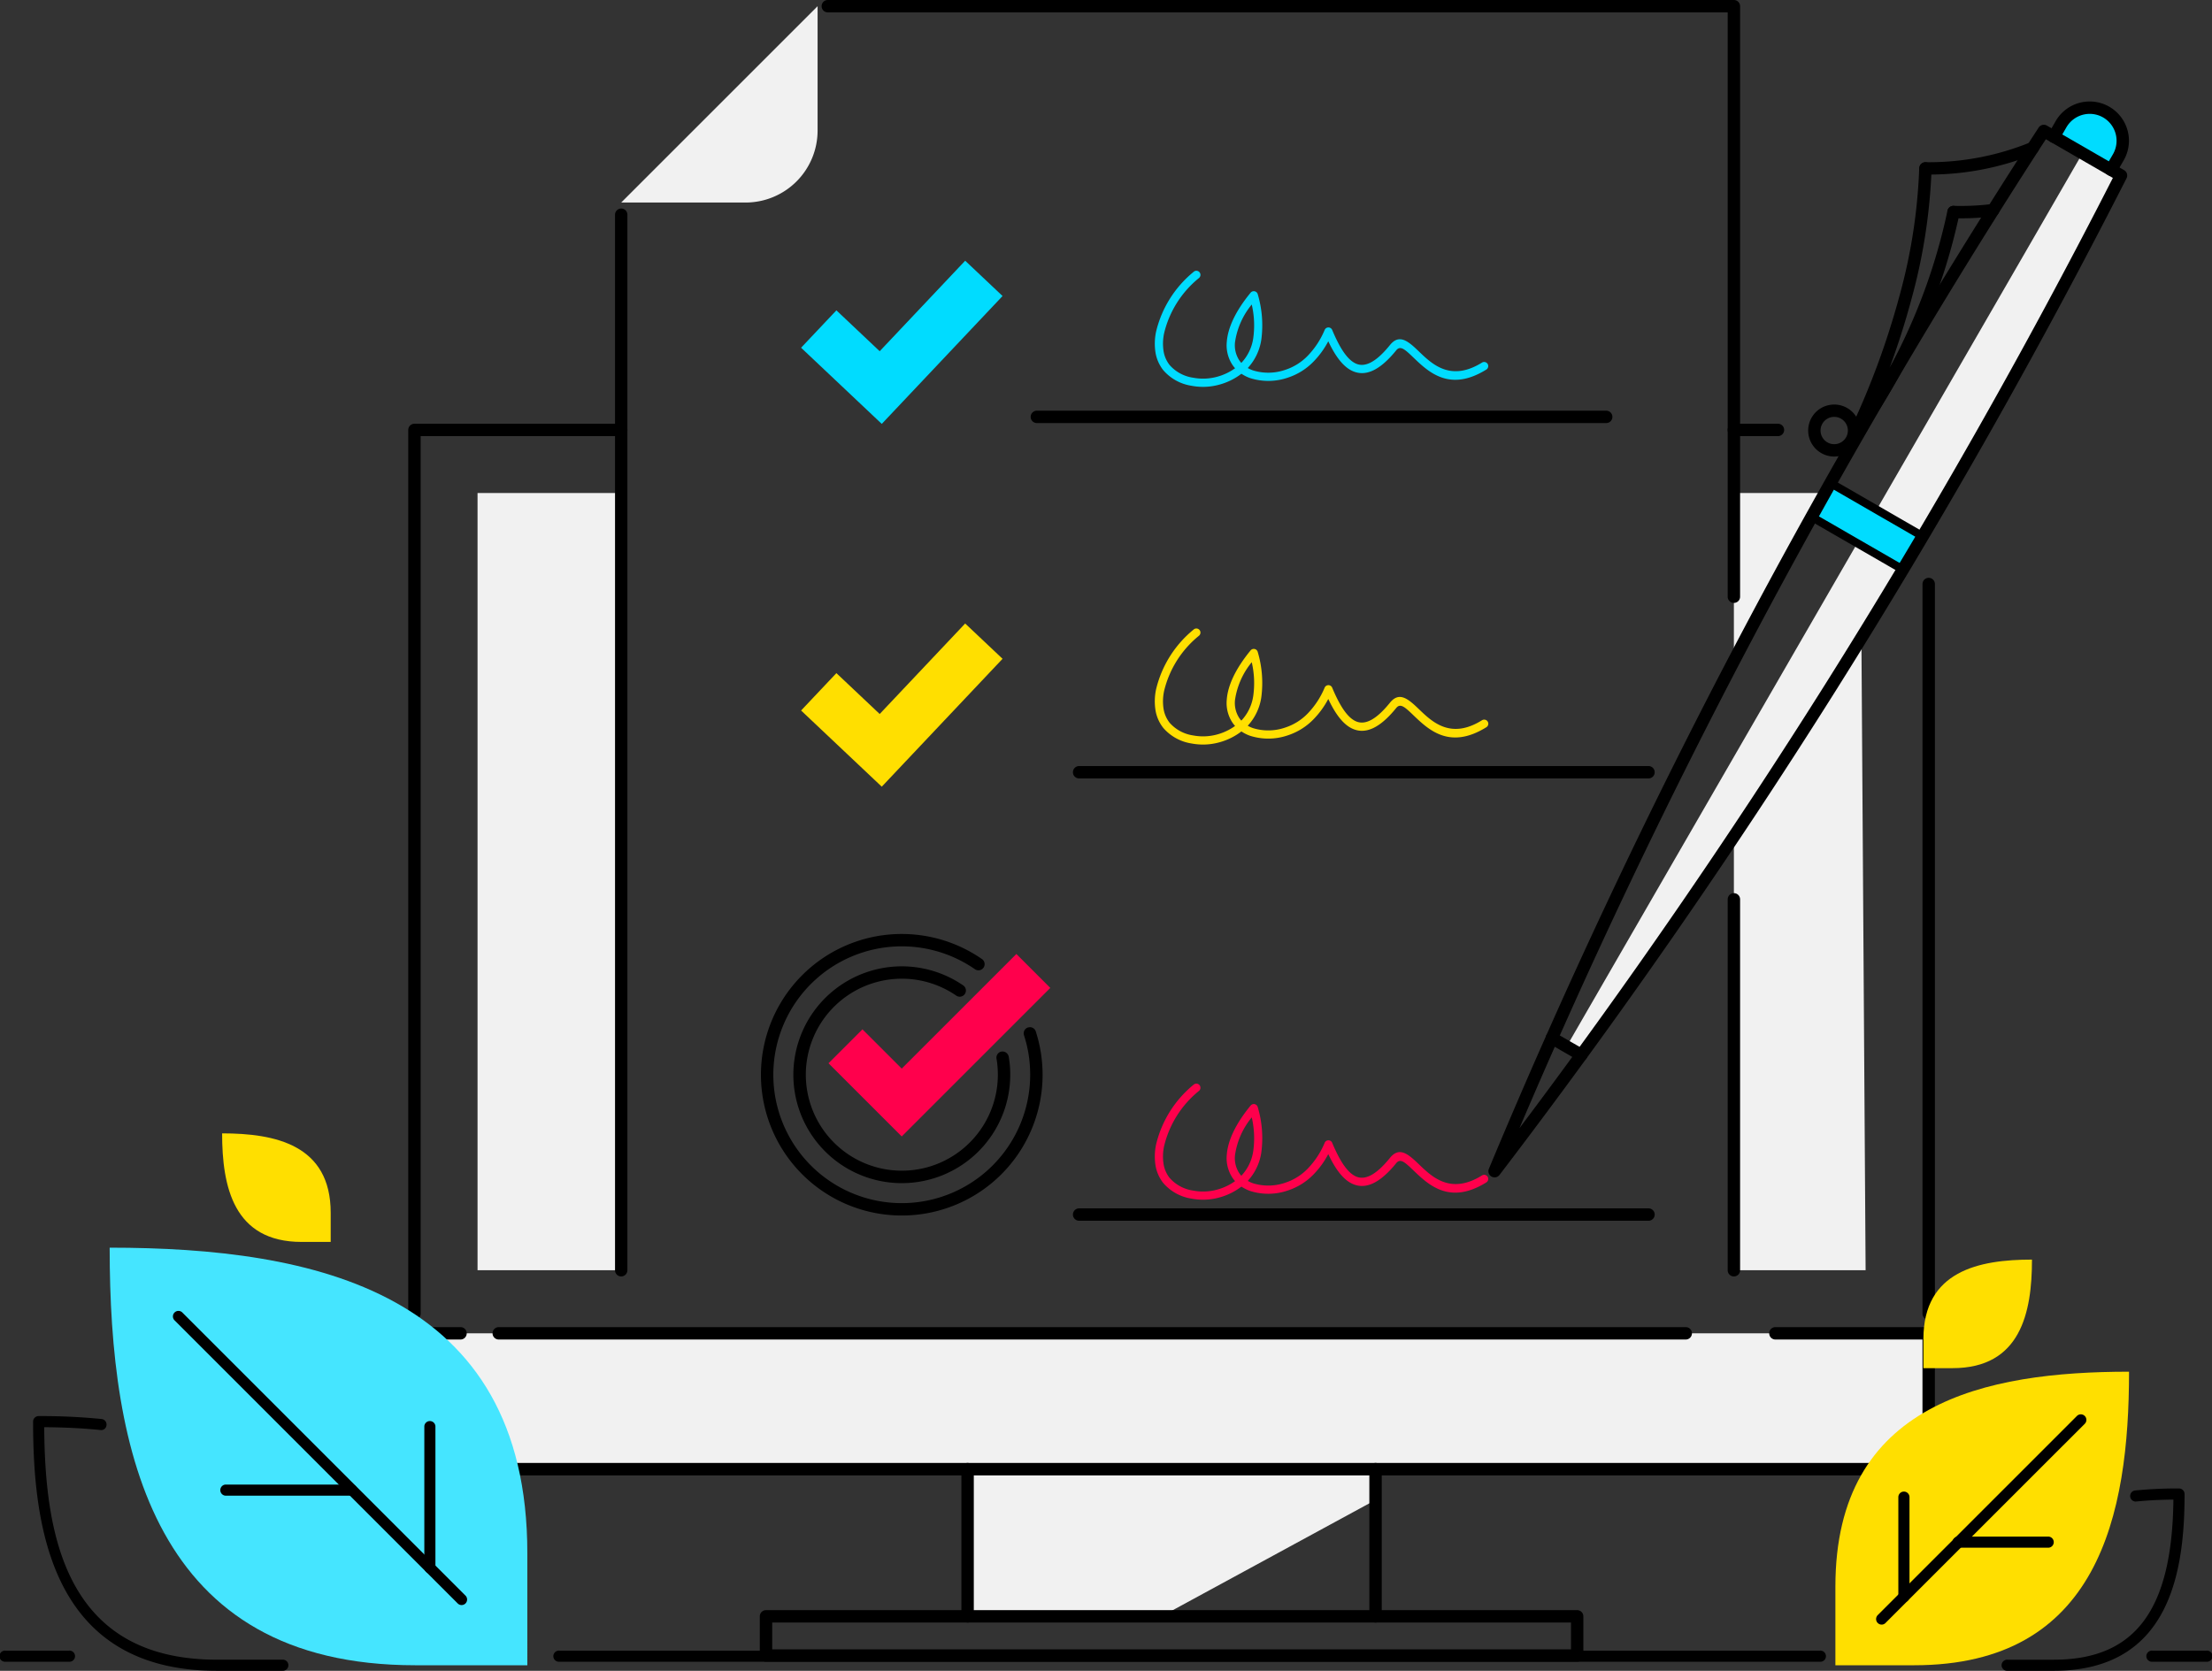 <svg xmlns="http://www.w3.org/2000/svg" width="397.083" height="300"><rect width="100%" height="100%" fill="#333333" stroke="none"/><defs><style>.a{fill:#f1f1f1}.a,.c,.d,.e,.f{fill-rule:evenodd}.d{fill:#00dcff}.e{fill:#ff004c}.f{fill:#ffdf00}</style></defs><path class="a" d="M173.695 263.794h73.236v5.53l-38.446 20.9h-34.79z"/><path fill="#f1f1f1" d="M74.399 239.404h271.829v24.391H74.399z"/><path class="c" d="M246.933 291.333a1.115 1.115 0 01-1.116-1.113v-26.427a1.113 1.113 0 012.226 0v26.427a1.112 1.112 0 01-1.11 1.113zm-73.239 0a1.112 1.112 0 01-1.11-1.113v-26.427a1.113 1.113 0 012.226 0v26.427a1.115 1.115 0 01-1.116 1.113z"/><path class="c" d="M174.432 290.22a.736.736 0 11-1.473 0v-26.424a.736.736 0 111.473 0v26.424zm71.763-26.424a.737.737 0 111.473 0v26.424a.737.737 0 11-1.473 0z"/><path class="c" d="M74.4 264.909a1.113 1.113 0 01-1.113-1.116v-24.387a1.113 1.113 0 011.113-1.116h8.268a1.113 1.113 0 010 2.226H75.51v22.167h269.6v-22.167h-26.4a1.113 1.113 0 010-2.226h27.51a1.113 1.113 0 011.113 1.116v24.387a1.113 1.113 0 01-1.113 1.116zm15.135-24.393a1.113 1.113 0 010-2.226h213.078a1.113 1.113 0 110 2.226z"/><path class="c" d="M82.665 238.665a.738.738 0 010 1.476h-7.53v22.917h270.354v-22.917h-26.776a.738.738 0 010-1.476h27.51a.738.738 0 01.738.738v24.393a.737.737 0 01-.738.735H74.4a.737.737 0 01-.738-.735v-24.393a.738.738 0 01.738-.738zm219.948 0H89.535a.738.738 0 000 1.476h213.078a.738.738 0 000-1.476zm43.614-1.695a1.112 1.112 0 01-1.113-1.113V104.865a1.113 1.113 0 112.226 0v130.992a1.113 1.113 0 01-1.113 1.113zm-271.827 0a1.112 1.112 0 01-1.113-1.113V77.199a1.113 1.113 0 011.113-1.116h37.113a1.113 1.113 0 110 2.226h-36v157.548a1.113 1.113 0 01-1.113 1.113zM311.253 78.309a1.113 1.113 0 010-2.226h7.911a1.113 1.113 0 010 2.226z"/><path class="c" d="M75.138 235.857a.738.738 0 01-1.476 0V77.191a.737.737 0 01.738-.735h37.113a.737.737 0 110 1.473H75.138v157.928zM311.256 77.934a.737.737 0 110-1.473h7.908a.737.737 0 110 1.473zm34.236 26.931a.736.736 0 111.473 0v130.992a.736.736 0 11-1.473 0z"/><path class="a" d="M334.902 228.078h-23.647v-77.766c6.432-9.462 17.673-27.417 22.893-35.85l.753 113.616zm-223.389 0H85.725V88.524h25.788v139.554zM311.255 88.524v30.252l16.338-30.252z"/><path class="c" d="M283.122 289.11H137.505a1.111 1.111 0 00-1.11 1.11v7.037a1.111 1.111 0 001.11 1.11h145.617a1.111 1.111 0 001.11-1.11v-7.041a1.111 1.111 0 00-1.11-1.106zm-144.5 7.041v-4.818H282.01v4.818zm172.631-66.96a1.112 1.112 0 01-1.11-1.113v-66.594a1.113 1.113 0 012.227 0v66.594a1.113 1.113 0 01-1.117 1.113zm-199.74 0a1.111 1.111 0 01-1.107-1.11V38.553a1.11 1.11 0 112.22 0v189.525a1.113 1.113 0 01-1.113 1.11zm199.74-120.933a1.112 1.112 0 01-1.11-1.113V2.223H148.635a1.112 1.112 0 110-2.223h162.618a1.115 1.115 0 011.116 1.113v106.029a1.113 1.113 0 01-1.116 1.113z"/><path class="c" d="M311.257.375a.738.738 0 01.738.738v106.029a.738.738 0 01-1.477 0V1.848H148.635a.737.737 0 110-1.473zm-.738 161.109a.738.738 0 011.477 0v66.594a.738.738 0 01-1.477 0v-66.594zm-198.27 66.594a.735.735 0 01-1.47 0V38.55a.735.735 0 111.47 0zm81.47-8.886a1.113 1.113 0 010-2.226h102.207a1.113 1.113 0 010 2.226z"/><path class="c" d="M295.926 217.341a.736.736 0 010 1.473H193.719a.736.736 0 110-1.473zm-102.207-77.568a1.113 1.113 0 010-2.226h102.207a1.113 1.113 0 010 2.226z"/><path class="c" d="M295.926 137.922a.738.738 0 010 1.476H193.719a.738.738 0 010-1.476zM186.129 75.963a1.111 1.111 0 110-2.223h102.207a1.111 1.111 0 010 2.223z"/><path class="c" d="M288.336 74.115a.736.736 0 010 1.473H186.129a.736.736 0 110-1.473z"/><path class="a" d="M283.869 189.435a1165.171 1165.171 0 0096.885-157.92l-1.782-1.032 1.3-2.241a5.94 5.94 0 00-2.175-8.112l-96.871 167.775.021.012z"/><path class="d" d="M373.83 27.513l5.142 2.967 1.3-2.241a5.937 5.937 0 10-10.284-5.937l-1.3 2.241zM325.206 92.8l3.4-6.069 16.562 9.562-3.558 5.975z"/><path class="c" d="M378.972 31.59a1.122 1.122 0 01-.558-.147 1.092 1.092 0 01-.516-.675 1.119 1.119 0 01.111-.843l1.3-2.241a4.839 4.839 0 00-1.767-6.594 4.831 4.831 0 00-6.591 1.764l-1.3 2.247a1.123 1.123 0 01-.966.552 1.1 1.1 0 01-.957-1.665l1.293-2.244a7.048 7.048 0 0112.207 7.05l-1.3 2.244a1.1 1.1 0 01-.956.552z"/><path class="c" d="M379.607 30.85a.735.735 0 11-1.272-.735l1.293-2.244a5.202 5.202 0 00-9.009-5.205l-1.3 2.244a.735.735 0 11-1.272-.735l1.3-2.244a6.672 6.672 0 0111.556 6.672zm-34.079 64.808a.735.735 0 11-.735 1.272l-16.563-9.564a.735.735 0 01.735-1.272zm-3.561 5.974a.735.735 0 01-.732 1.275l-16.4-9.468a.735.735 0 01.732-1.275zm3.654-70.288a1.109 1.109 0 01.012-2.217h.621a48.317 48.317 0 0018.24-3.579l.065-.027.348-.051a1.112 1.112 0 01.42 2.142 50.445 50.445 0 01-19.083 3.732z"/><path class="c" d="M364.639 25.902a.736.736 0 01.552 1.365 50.133 50.133 0 01-19.56 3.7.735.735 0 11.018-1.47 48.654 48.654 0 0018.99-3.6z"/><path class="c" d="M332.91 79.218a1.165 1.165 0 01-.477-.108 1.122 1.122 0 01-.57-.63 1.1 1.1 0 01.048-.852 143.5 143.5 0 009.093-24.579 99.347 99.347 0 003.522-22.842 1.112 1.112 0 011.914-.738 1.131 1.131 0 01.307.792 101.692 101.692 0 01-3.591 23.355 139.437 139.437 0 01-3.939 12.4 102.362 102.362 0 003.663-7.443 104.4 104.4 0 006.717-20.733 1.119 1.119 0 011.086-.879 1.216 1.216 0 01.934.5 1.11 1.11 0 01.156.84 106.876 106.876 0 01-17.961 40.458 1.112 1.112 0 01-.902.459z"/><path class="c" d="M344.901 30.216a.735.735 0 011.47.036 101.759 101.759 0 01-3.579 23.268 142.041 142.041 0 01-5.721 16.983 104.784 104.784 0 0012.894-32.586.736.736 0 011.44.3 106.649 106.649 0 01-17.9 40.32.731.731 0 01-.909.231.738.738 0 01-.348-.981 143.43 143.43 0 009.12-24.645 100.247 100.247 0 003.533-22.926z"/><path class="c" d="M329.265 81.975a4.689 4.689 0 01-4.392-3.078 4.669 4.669 0 114.392 3.078zm0-7.122a2.506 2.506 0 00-.84.144 2.453 2.453 0 00-.2 4.527 2.451 2.451 0 001.875.084 2.451 2.451 0 00.2-4.527 2.409 2.409 0 00-1.032-.228z"/><path class="c" d="M330.459 74.742a2.827 2.827 0 101.461 1.593 2.82 2.82 0 00-1.461-1.593zm-2.661-1.479a4.3 4.3 0 11-2.427 2.223 4.29 4.29 0 012.427-2.223zm22.857-34.083a1.118 1.118 0 01-1.08-1.14 1.1 1.1 0 011.11-1.08 45.189 45.189 0 003.514-.036q1.719-.081 3.471-.3h.021a1.14 1.14 0 011.222.966 1.108 1.108 0 01-.231.822 1.093 1.093 0 01-.738.42c-1.191.147-2.4.255-3.642.315q-1.143.054-2.3.054a66.879 66.879 0 01-1.347-.021z"/><path class="c" d="M357.717 36.993a.738.738 0 11.18 1.464q-1.773.22-3.615.312-1.8.086-3.618.033a.734.734 0 11.042-1.467q1.751.05 3.507-.036a45.379 45.379 0 003.504-.306zm-73.85 153.549a1.1 1.1 0 01-.549-.147l-5.286-3.054a1.112 1.112 0 01-.408-1.515 1.111 1.111 0 011.515-.408l5.286 3.051a1.112 1.112 0 01-.558 2.073z"/><path class="c" d="M284.238 188.796a.734.734 0 11-.732 1.272l-5.283-3.051a.733.733 0 11.729-1.272z"/><path class="c" d="M268.225 211.41l-.354-.087a1.08 1.08 0 01-.6-.6 1.115 1.115 0 010-.852c13.533-32.463 28.71-64.668 45.1-95.721s34.422-61.752 53.592-91.242a1.111 1.111 0 01.93-.507 1.138 1.138 0 01.555.15l13.8 7.968a1.11 1.11 0 01.489 1.5 1170.018 1170.018 0 01-52.218 92.031 1169.745 1169.745 0 01-60.327 86.9 1.118 1.118 0 01-.9.459zm99.033-186.411a1169.419 1169.419 0 00-52.914 90.186 1169.337 1169.337 0 00-41.583 87.387 1169.036 1169.036 0 0054.888-79.707 1169.657 1169.657 0 0051.639-90.921z"/><path class="c" d="M271.221 205.233q30.141-39.87 56.745-82.167 27.932-44.406 51.816-91.269l-12.645-7.3q-28.6 44.051-53.127 90.513-23.3 44.15-42.789 90.222zm57.987-81.384q-28.157 44.761-60.309 86.874a.735.735 0 01-1.281-.705q20.371-48.865 45.09-95.691 24.687-46.769 53.577-91.215a.735.735 0 01.981-.237l13.8 7.971.021.009a.734.734 0 01.321.99q-24.001 47.174-52.2 92.004z"/><path class="e" d="M214.302 194.734a.735.735 0 11.921 1.146 18.231 18.231 0 00-6.249 9.9 8.878 8.878 0 00-.108 3.165 5.413 5.413 0 001.1 2.556 6.938 6.938 0 004.227 2.274 9.488 9.488 0 004.333-.183 9.906 9.906 0 003.189-1.518 5.167 5.167 0 01-.486-.624 6.373 6.373 0 01-1-4.155c.189-2.4 1.46-5.358 4.26-8.769a.734.734 0 011.293.264 19.535 19.535 0 01.645 8.112 9.609 9.609 0 01-2.436 5.133 5.625 5.625 0 00.927.423 9.308 9.308 0 005.832-.108 9.86 9.86 0 004.011-2.523 14.953 14.953 0 003.036-4.635.731.731 0 01.963-.384.722.722 0 01.387.393c1.233 2.943 2.6 5.292 4.254 6.033 1.545.69 3.5-.1 6.1-3.312 1.275-1.578 2.481-1.206 3.879-.075.441.354.891.786 1.377 1.254 2.373 2.274 5.679 5.439 11.289 1.95a.736.736 0 01.78 1.248c-6.582 4.095-10.368.465-13.089-2.139-.459-.441-.888-.852-1.278-1.167-.708-.573-1.29-.8-1.812-.15-3.114 3.849-5.661 4.707-7.842 3.732-1.749-.783-3.15-2.781-4.362-5.346a15.587 15.587 0 01-2.637 3.636 11.307 11.307 0 01-4.611 2.889 10.752 10.752 0 01-6.765.093 7.052 7.052 0 01-1.578-.789 11.392 11.392 0 01-3.942 1.95 10.956 10.956 0 01-5 .213 8.353 8.353 0 01-5.085-2.8 6.9 6.9 0 01-1.407-3.24 10.316 10.316 0 01.117-3.69 19.772 19.772 0 016.767-10.757zm8.532 16.38a8.143 8.143 0 002.143-4.458 16.569 16.569 0 00-.271-6.024 13.73 13.73 0 00-3.006 6.768 4.953 4.953 0 00.75 3.225 4.689 4.689 0 00.381.491z"/><path class="d" d="M214.302 48.78a.735.735 0 11.921 1.146 18.231 18.231 0 00-6.249 9.9 8.879 8.879 0 00-.108 3.165 5.428 5.428 0 001.1 2.556 6.939 6.939 0 004.227 2.274 9.535 9.535 0 004.333-.183 9.962 9.962 0 003.189-1.518 5.17 5.17 0 01-.486-.624 6.372 6.372 0 01-1-4.155c.189-2.4 1.46-5.358 4.26-8.772a.737.737 0 011.293.264 19.552 19.552 0 01.645 8.115 9.609 9.609 0 01-2.436 5.133 5.645 5.645 0 00.927.423 9.306 9.306 0 005.832-.108 9.857 9.857 0 004.011-2.523 14.95 14.95 0 003.036-4.635.732.732 0 011.35.009c1.233 2.946 2.6 5.295 4.254 6.036 1.545.69 3.5-.1 6.1-3.312 1.275-1.581 2.481-1.206 3.879-.075.441.354.891.786 1.377 1.254 2.373 2.274 5.679 5.439 11.289 1.95a.736.736 0 01.78 1.248c-6.582 4.095-10.368.465-13.089-2.139-.459-.444-.888-.852-1.278-1.167-.708-.573-1.29-.8-1.812-.15-3.114 3.849-5.661 4.707-7.842 3.732-1.749-.783-3.15-2.781-4.362-5.346a15.58 15.58 0 01-2.637 3.636 11.306 11.306 0 01-4.611 2.889 10.754 10.754 0 01-6.765.09 6.922 6.922 0 01-1.578-.786 11.392 11.392 0 01-3.942 1.95 10.959 10.959 0 01-5 .213 8.366 8.366 0 01-5.085-2.8 6.915 6.915 0 01-1.407-3.24 10.316 10.316 0 01.117-3.69 19.773 19.773 0 016.771-10.755zm8.532 16.38a8.143 8.143 0 002.143-4.458 16.567 16.567 0 00-.271-6.024 13.728 13.728 0 00-3.006 6.768 4.958 4.958 0 00.75 3.225 4.686 4.686 0 00.381.489z"/><path class="f" d="M214.302 113.01a.735.735 0 11.921 1.146 18.231 18.231 0 00-6.249 9.9 8.877 8.877 0 00-.108 3.165 5.438 5.438 0 001.1 2.556 6.955 6.955 0 004.227 2.274 9.535 9.535 0 004.333-.183 9.963 9.963 0 003.186-1.519 5.387 5.387 0 01-.486-.624 6.376 6.376 0 01-1-4.158c.189-2.4 1.46-5.355 4.26-8.769a.737.737 0 011.293.264 19.552 19.552 0 01.645 8.115 9.589 9.589 0 01-2.436 5.13 5.421 5.421 0 00.927.426 9.308 9.308 0 005.832-.108 9.854 9.854 0 004.011-2.523 14.932 14.932 0 003.036-4.638.735.735 0 011.35.009c1.233 2.946 2.6 5.3 4.254 6.036 1.545.69 3.5-.1 6.1-3.315 1.275-1.578 2.481-1.2 3.879-.072.441.354.891.786 1.377 1.251 2.373 2.274 5.679 5.442 11.289 1.95a.737.737 0 01.78 1.251c-6.582 4.092-10.368.465-13.089-2.139-.459-.444-.888-.852-1.278-1.167-.708-.573-1.29-.8-1.812-.15-3.114 3.849-5.661 4.707-7.842 3.732-1.749-.783-3.15-2.781-4.362-5.346a15.587 15.587 0 01-2.637 3.636 11.311 11.311 0 01-4.611 2.889 10.75 10.75 0 01-6.765.09 6.922 6.922 0 01-1.578-.786 11.387 11.387 0 01-3.942 1.95 11 11 0 01-5 .213 8.383 8.383 0 01-5.085-2.8 6.914 6.914 0 01-1.407-3.243 10.3 10.3 0 01.117-3.687 19.773 19.773 0 016.771-10.755zm8.532 16.38a8.142 8.142 0 002.143-4.458 16.586 16.586 0 00-.271-6.027 13.749 13.749 0 00-3.006 6.771 4.957 4.957 0 00.75 3.225 4.663 4.663 0 00.381.489z"/><path class="a" d="M146.769 1.113l-35.256 35.253h22.35a12.929 12.929 0 0012.906-12.906z"/><path class="c" d="M161.889 212.439a19.464 19.464 0 1111.025-35.5 1.109 1.109 0 01-.633 2.022 1.1 1.1 0 01-.63-.2 17.235 17.235 0 107.476 14.211c0-.492-.024-.978-.06-1.455s-.1-.966-.18-1.434a1.092 1.092 0 01.195-.825 1.076 1.076 0 01.72-.45h.039a1.139 1.139 0 011.236.915c.093.54.163 1.08.21 1.617s.063 1.086.063 1.635a19.451 19.451 0 01-19.461 19.461z"/><path class="c" d="M172.701 177.245a.735.735 0 01-.836 1.209 17.615 17.615 0 107.638 14.52c0-.5-.021-1-.06-1.482-.042-.5-.1-.993-.186-1.467a.736.736 0 011.452-.243 19.007 19.007 0 01.266 3.187 19.1 19.1 0 11-8.274-15.729z"/><path class="c" d="M161.885 218.25a25.275 25.275 0 1114.358-46.068 1.11 1.11 0 11-1.263 1.824 23.054 23.054 0 109.951 18.972 23.9 23.9 0 00-.272-3.6 23.46 23.46 0 00-.837-3.495 1.106 1.106 0 01.717-1.4l.342-.051a1.1 1.1 0 011.056.771 25.483 25.483 0 01.913 3.831 25.933 25.933 0 01.309 3.945 25.269 25.269 0 01-25.272 25.272z"/><path class="c" d="M176.035 172.491a.735.735 0 01-.837 1.209 23.431 23.431 0 1010.113 19.278 23.927 23.927 0 00-.279-3.663 23.53 23.53 0 00-.849-3.552.735.735 0 111.4-.447 24.359 24.359 0 01.9 3.777 24.929 24.929 0 11-10.446-16.6z"/><path class="e" d="M148.727 190.912l6.091-6.091 7.053 7.053 20.58-20.581 6.091 6.091-26.671 26.671z"/><path d="M396.087 298.371h-9.7a1 1 0 110-1.992h9.7a1 1 0 110 1.992zm-69.4 0H100.422a1 1 0 110-1.992h226.269a1 1 0 110 1.992zm-314.307 0H.992a1 1 0 110-1.992H12.38a1 1 0 110 1.992z"/><path d="M94.665 299.004H74.538c-47 0-54.853-38.322-54.853-74.979 36.657 0 74.979 7.851 74.979 54.855z" fill="#45e5ff" fill-rule="evenodd"/><path d="M50.676 300H38.934C9.36 300 5.94 274.47 5.94 255.264a.994.994 0 011-1 110.466 110.466 0 0111.292.525.991.991 0 01.888 1.092.955.955 0 01-1.092.888c-3.084-.318-6.4-.483-10.089-.51.12 19.656 3.981 41.745 31 41.745h11.742a1 1 0 110 1.992zm32.186-11.804a.971.971 0 01-.7-.294l-50.883-50.886a.993.993 0 011.4-1.4l50.886 50.886a1 1 0 010 1.4.982.982 0 01-.703.294z"/><path d="M77.172 282.507a1 1 0 01-1-1v-25.44a1 1 0 011.992 0v25.44a1 1 0 01-.992 1zm-13.95-13.953H40.458a1 1 0 010-1.992h22.764a1 1 0 010 1.992z"/><path class="f" d="M59.364 222.993h-5.232c-12.219 0-14.259-9.963-14.259-19.491 9.528 0 19.491 2.043 19.491 14.259zm270.114 76.011h14.148c33.045 0 38.564-26.94 38.564-52.71-25.772 0-52.712 5.52-52.712 38.562z"/><path d="M368.655 300h-8.253a1 1 0 110-1.992h8.253c14.628 0 21.279-8.877 21.5-28.749-2.478.024-4.7.141-6.762.351a1 1 0 01-.2-1.98 77.092 77.092 0 017.968-.369 1 1 0 011 1c-.013 13.625-2.452 31.739-23.506 31.739zm-30.878-8.292a1 1 0 01-.705-1.7l35.772-35.775a.995.995 0 011.407 1.407l-35.772 35.768a.977.977 0 01-.702.3z"/><path d="M341.778 287.7a1 1 0 01-1-1v-17.879a1 1 0 012 0v17.883a1 1 0 01-1 .996zm25.809-9.804h-16a1 1 0 110-1.992h16a1 1 0 110 1.992z"/><path class="f" d="M345.279 245.658h5.232c12.216 0 14.256-9.963 14.256-19.491-9.527 0-19.488 2.043-19.488 14.259z"/><path class="d" d="M143.807 62.435l6.338-6.711 7.771 7.339 15.346-16.25 6.711 6.338-21.684 22.961z"/><path class="f" d="M143.807 127.574l6.338-6.711 7.771 7.339 15.346-16.25 6.711 6.338-21.684 22.962z"/></svg>